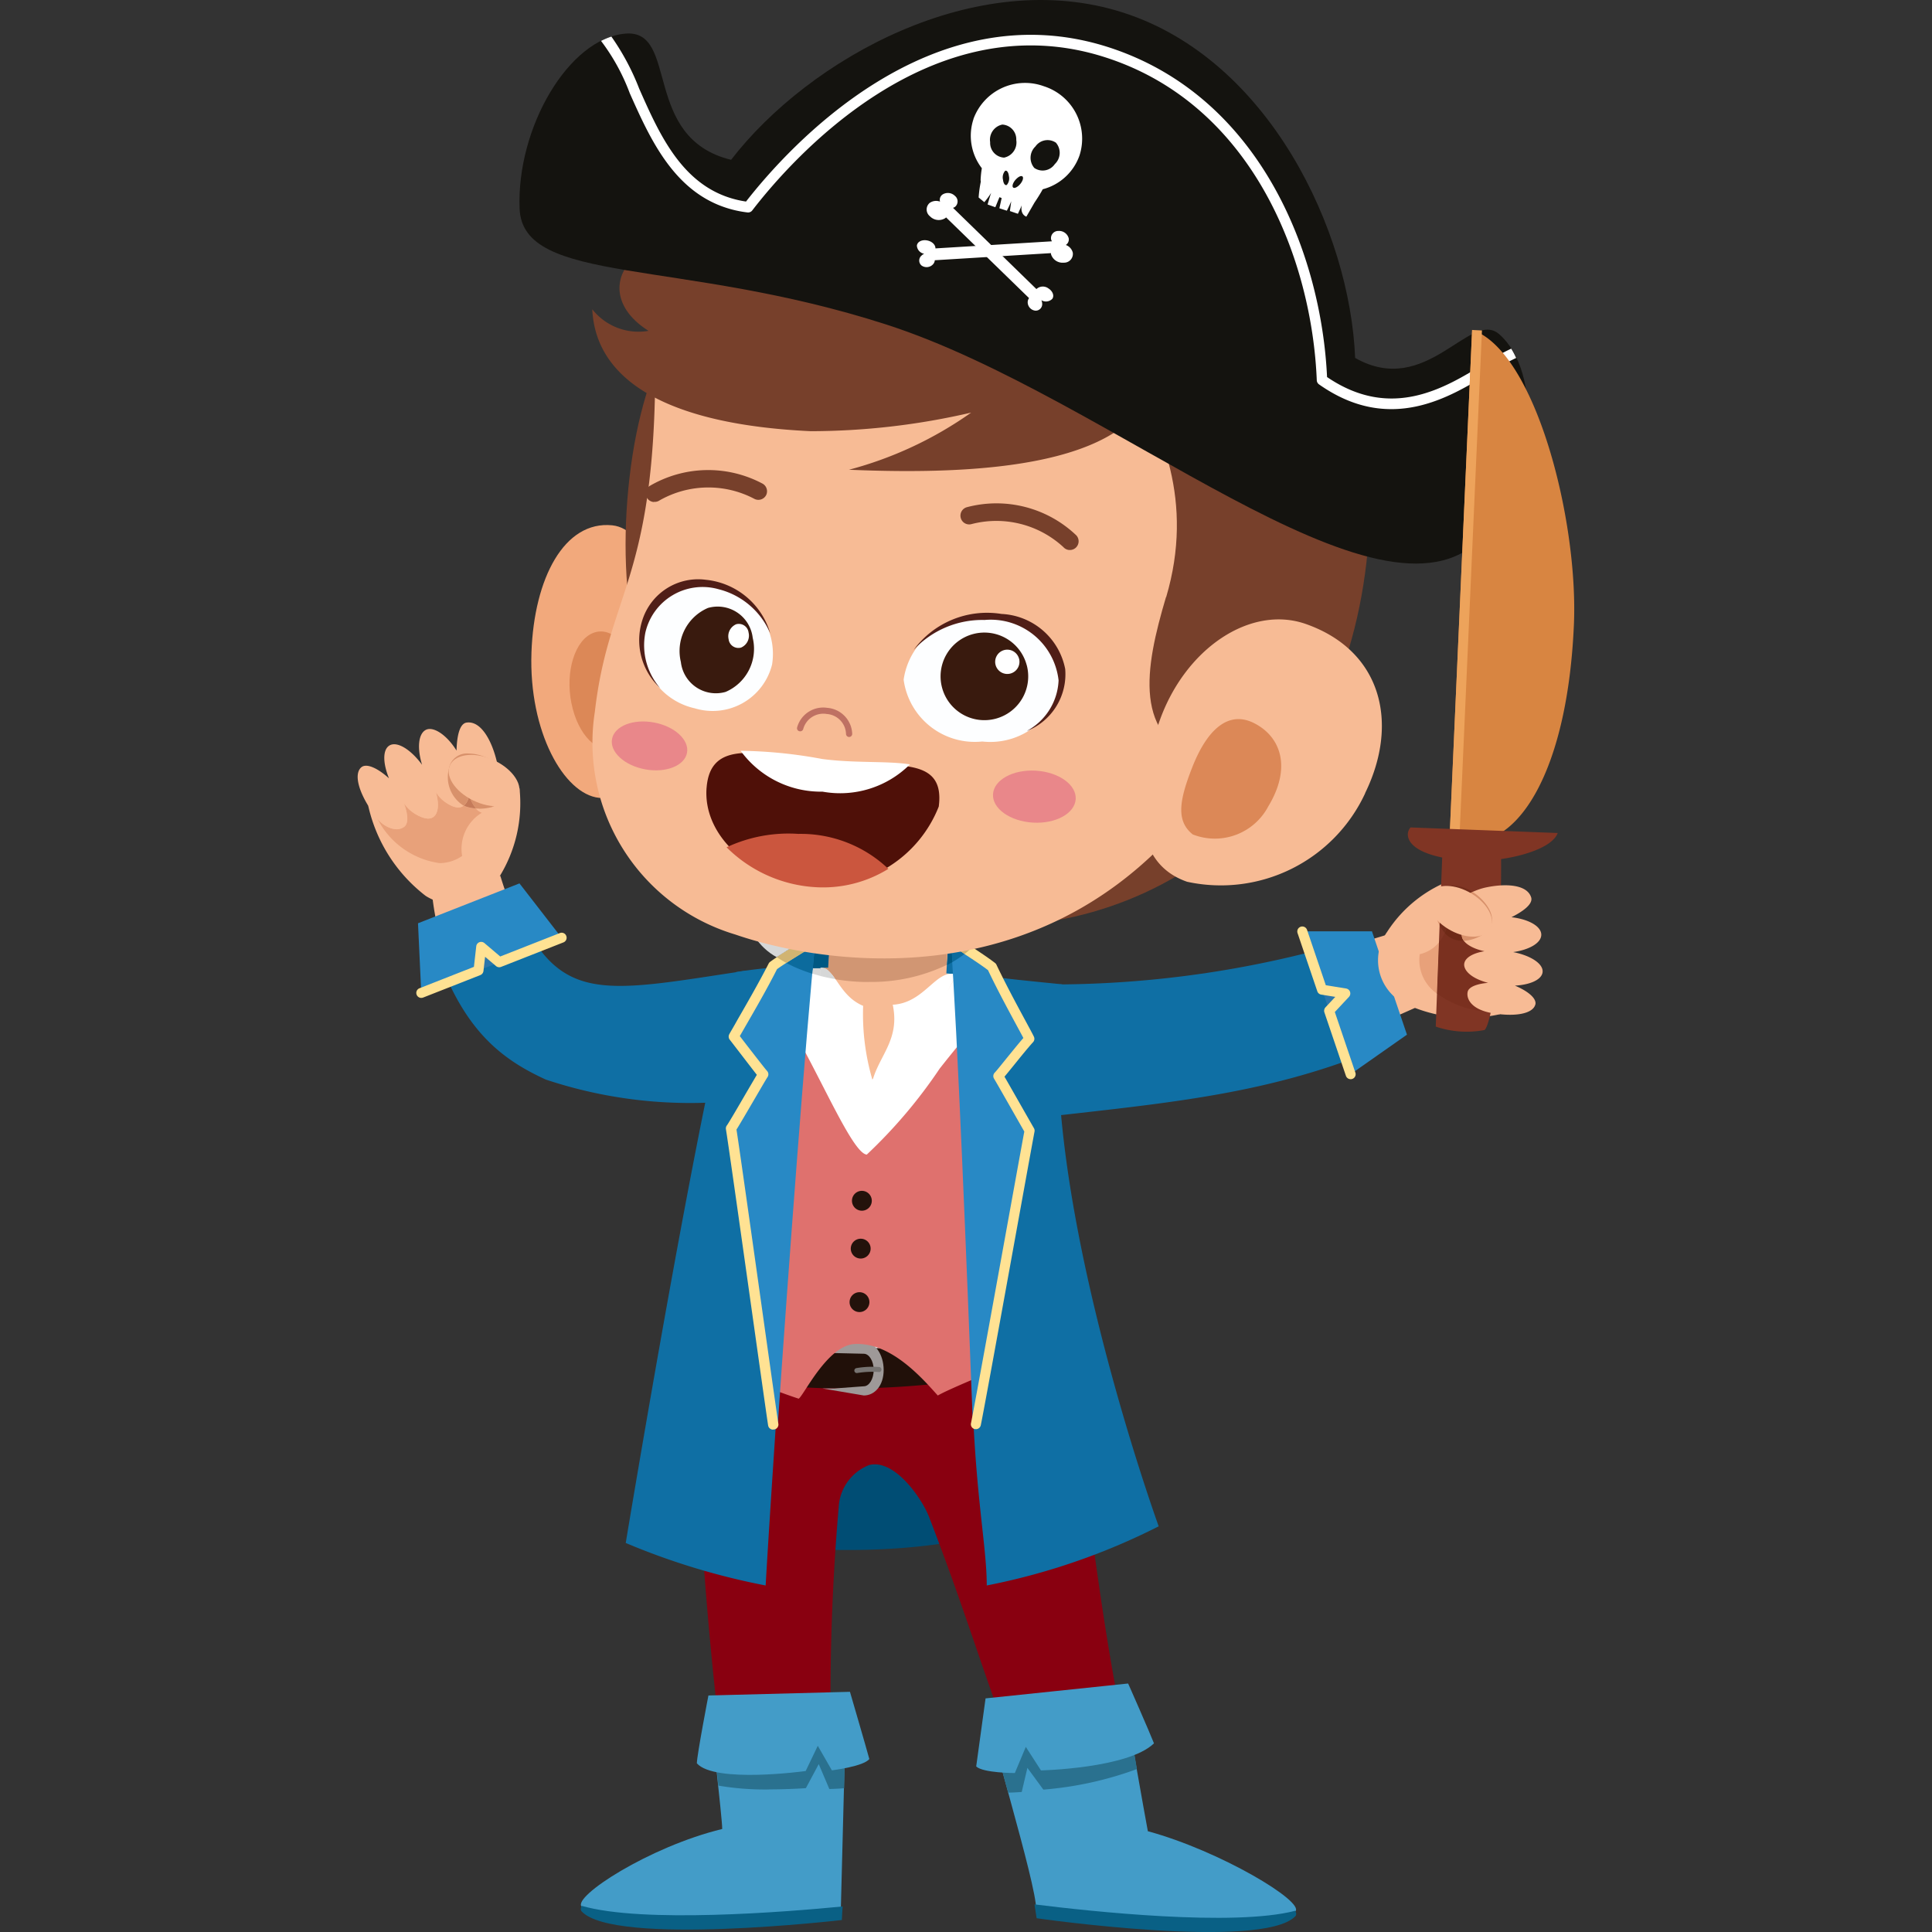 <?xml version="1.0" encoding="UTF-8"?> <svg xmlns="http://www.w3.org/2000/svg" xmlns:xlink="http://www.w3.org/1999/xlink" width="50" height="50" viewBox="0 0 50 50"><rect x="0" y="0" width="50" height="50" fill="#333333" stroke="none"/><defs><clipPath id="clip-path"><path id="Caminho_3535" data-name="Caminho 3535" d="M827.983-795.881a1.568,1.568,0,0,1-.815-1.281l.085-4.785,6.29.112-.085,4.786a1.323,1.323,0,0,1-.418.9l-.077-.051c-.13-.086-.268-.176-.406-.27a.129.129,0,0,0-.072-.023.13.13,0,0,0-.054.012l.056-.926-3.05-.184-.08,1.337a1.759,1.759,0,0,0-.4.186c0-.044.008-.089.013-.131l.085-.054a.13.13,0,0,0,.04-.179.132.132,0,0,0-.11-.06.127.127,0,0,0-.068.02c-.142.09-.282.177-.416.26-.187.116-.367.227-.519.327" transform="translate(-827.168 801.947)" fill="none"></path></clipPath><clipPath id="clip-icon3"><rect width="50" height="50"></rect></clipPath></defs><g id="icon3" clip-path="url(#clip-icon3)"><g id="Pirate"><g id="Grupo_672" data-name="Grupo 672" transform="translate(9.258)"><path id="Caminho_3515" data-name="Caminho 3515" d="M829.375-793.449c0,.405.987.734,2.206.734s2.2-.329,2.2-.734-.987-.733-2.2-.733-2.206.328-2.206.733" transform="translate(-817.787 818.368)" fill="#0f6fa4"></path><path id="Caminho_3516" data-name="Caminho 3516" d="M826.876-764.79l1.878-.155c-.06-2.645-.1-8.012-.214-12.031l-3.382.305c.545,3.725,1.322,9.167,1.718,11.881" transform="translate(-816.545 813.302)" fill="#f7bb95"></path><path id="Caminho_3517" data-name="Caminho 3517" d="M833.944-776.96c-1.755,1.011-5.934,1.111-8.918.42,0,0,.138-7.469.981-10.159,2.241-.4,6.706.076,8.327.328a43.606,43.606,0,0,0-.391,9.411Z" transform="translate(-816.506 816.211)" fill="#004d74"></path><path id="Caminho_3518" data-name="Caminho 3518" d="M825.252-780.367a102.944,102.944,0,0,0,.854,12.286c.9-.071,1.839-.022,2.741-.081a57.267,57.267,0,0,1,.17-7.142,1.238,1.238,0,0,1,.788-1.082c.663-.166,1.369.876,1.549,1.34.941,2.436,1.329,3.828,2.194,6.123a6.649,6.649,0,0,0,2.9-.4c-.738-3.263-1.114-7.707-1.741-11.048-3.49.136-6.007.128-9.452,0" transform="translate(-816.569 814.301)" fill="#890010"></path><path id="Caminho_3519" data-name="Caminho 3519" d="M817.434-796.335c-.5.082-1.3.128-1.8.165.224,2.917,1.751,4.36,3.017,4.937a11.721,11.721,0,0,0,5.234.518c.538-.593.4-2.346,0-3.145-3.848.7-5.41.953-6.454-2.474Z" transform="translate(-813.74 819.002)" fill="#f7bb95"></path><path id="Caminho_3520" data-name="Caminho 3520" d="M847.015-794.182c.2.494.5,1.4.748,1.876a32.665,32.665,0,0,1-9.425,2.667,4.017,4.017,0,0,1,.175-3.146,31.368,31.368,0,0,0,8.5-1.4Z" transform="translate(-820.353 818.368)" fill="#f7bb95"></path><path id="Caminho_3521" data-name="Caminho 3521" d="M817.7-795.547c-.495.133-1.7.537-2.2.634.718,2.644,1.8,3.5,3.069,4.082a11.832,11.832,0,0,0,5.263.508c.538-.593.3-2.524-.1-3.323-3.794.574-4.886.906-6.035-1.9Z" transform="translate(-813.702 818.77)" fill="#0f6fa4"></path><path id="Caminho_3522" data-name="Caminho 3522" d="M834.745-783.755c-1.746.922-5.921.984-8.908.323,0,0,.084-6.9.907-9.386a36.851,36.851,0,0,1,8.323.363,37.3,37.3,0,0,0-.323,8.7" transform="translate(-816.745 818.004)" fill="#fff"></path><path id="Caminho_3523" data-name="Caminho 3523" d="M829.126-778.186a22.617,22.617,0,0,0,4.573-.455l-.275-1c-1.725.475-6.7.7-7.353-.116l-.808.648c.565.7,2.181.922,3.862.922Z" transform="translate(-816.576 814.12)" fill="#211009"></path><path id="Caminho_3524" data-name="Caminho 3524" d="M831.068-778.936l-.888-.021.119-.291h.769c.284,0,.514.328.514.732s-.231.66-.514.66L830-778.037h.3l.769-.057c.139,0,.255-.193.255-.421s-.116-.421-.255-.421Z" transform="translate(-817.971 813.971)" fill="#9e9998"></path><path id="Caminho_3525" data-name="Caminho 3525" d="M834.484-783.07c-.392.236-2.387,1.01-2.805,1.253-.4-.444-1.214-1.388-2.159-1.332-.7.042-1.305,1.324-1.441,1.414-.694-.226-1.916-.726-2.508-.955,0,0,.154-7.208,1.007-10.007,1.013-.194,2.686,4.595,3.263,4.645a12.967,12.967,0,0,0,1.889-2.229c.909-1.149,1.894-2.3,2.343-2.227a22.857,22.857,0,0,0,.411,9.438" transform="translate(-816.667 817.933)" fill="#df716e"></path><path id="Caminho_3526" data-name="Caminho 3526" d="M826.4-777a18.138,18.138,0,0,1-3.621-1.1s2.034-12.294,2.857-14.776a13.544,13.544,0,0,1,1.942-.164c-.391,3.83-1.048,13.736-1.178,16.039" transform="translate(-815.843 818.032)" fill="#0f6fa4"></path><path id="Caminho_3527" data-name="Caminho 3527" d="M826.651-789.121c.094-.125.765-1.307.832-1.4-.1-.107-.653-.847-.759-.977.083-.163.651-1.107,1.019-1.832.262-.192.674-.43,1.091-.7-.247,2.425-.724,8.817-.977,12.569-.29-.785-1.011-6.47-1.206-7.664" transform="translate(-816.985 818.322)" fill="#2889c5"></path><path id="Caminho_3528" data-name="Caminho 3528" d="M840.18-778.453a17.085,17.085,0,0,1-4.444,1.528c0-1.129-.356-2.545-.4-5.982-.052-3.883-.265-8.073-.286-9.876,1.044.147,2.064.241,2.636.3-.737,5.1,2.5,14.028,2.5,14.028Z" transform="translate(-819.457 817.957)" fill="#0f6fa4"></path><path id="Caminho_3529" data-name="Caminho 3529" d="M830-792.962c1.118,0,2.357.077,3.469.176a9.244,9.244,0,0,1-2.2,2.733A8.1,8.1,0,0,1,830-792.962" transform="translate(-817.971 818.009)" fill="#f7bb95"></path><path id="Caminho_3530" data-name="Caminho 3530" d="M830.325-795.766l-.14,2.321c-.03.5.628.945,1.47,1s1.55-.313,1.58-.811l.14-2.321-3.05-.184" transform="translate(-818.025 818.835)" fill="#f7bb95"></path><path id="Caminho_3531" data-name="Caminho 3531" d="M829.925-792.962c.368-.029.446.711,1.1.984a6.034,6.034,0,0,0,.244,1.927c.186-.658.71-1.064.522-1.956.836-.042,1.132-.955,1.65-.78-.621,1.153-1.4,2.941-2.194,2.807-.787.008-1.432-1.64-1.326-2.982" transform="translate(-817.945 818.009)" fill="#fff"></path><path id="Caminho_3532" data-name="Caminho 3532" d="M836.748-789.062c-.093-.152-.745-1.317-.809-1.412.1-.1.583-.728.8-.965-.078-.166-.619-1.125-.967-1.861-.256-.2-.661-.449-1.072-.727.179,2.431.423,8.62.569,12.38.312-.777,1.246-6.226,1.475-7.415" transform="translate(-819.356 818.322)" fill="#2889c5"></path><path id="Caminho_3533" data-name="Caminho 3533" d="M827.689-781.381l.021,0a.13.13,0,0,0,.107-.148c-.063-.386-.971-6.911-1.084-7.614.076-.119.239-.4.466-.787.145-.248.309-.531.335-.567a.13.13,0,0,0-.01-.164c-.059-.063-.311-.393-.5-.634l-.205-.267.163-.284c.221-.382.553-.957.8-1.448.166-.12.4-.262.64-.412.135-.083.277-.171.419-.261a.13.13,0,0,0,.04-.179.13.13,0,0,0-.179-.04c-.142.09-.282.177-.416.26-.26.16-.505.312-.682.442a.122.122,0,0,0-.039.046c-.25.49-.588,1.076-.811,1.463-.1.182-.182.315-.209.368a.129.129,0,0,0,.015.14c.039.048.608.792.7.907-.059.1-.156.264-.294.5-.183.315-.434.746-.481.809a.128.128,0,0,0-.025.1c.107.653,1.029,7.276,1.092,7.665a.13.13,0,0,0,.128.109" transform="translate(-816.931 818.376)" fill="#ffe293"></path><path id="Caminho_3534" data-name="Caminho 3534" d="M835.3-781.389a.13.13,0,0,0,.126-.1c.108-.5,1.295-7.1,1.391-7.6a.127.127,0,0,0-.016-.092c-.04-.066-.684-1.2-.761-1.331.054-.063.13-.158.232-.283.171-.212.385-.477.507-.609a.128.128,0,0,0,.022-.143c-.025-.054-.1-.192-.2-.378-.212-.392-.533-.986-.768-1.482a.12.12,0,0,0-.037-.047c-.174-.135-.416-.294-.672-.463-.13-.086-.268-.176-.406-.27a.129.129,0,0,0-.179.035.129.129,0,0,0,.035.18c.138.094.277.185.409.272.24.157.468.307.631.432.236.5.55,1.077.759,1.465.066.121.12.222.156.29-.128.145-.3.361-.459.555-.13.161-.241.3-.282.341a.128.128,0,0,0-.015.162c.033.049.72,1.259.78,1.363-.1.526-1.274,7.051-1.38,7.547a.128.128,0,0,0,.1.154.12.12,0,0,0,.027,0" transform="translate(-819.302 818.376)" fill="#ffe293"></path><g id="Grupo_671" data-name="Grupo 671" transform="translate(10.031 18.708)"><g id="Grupo_670" data-name="Grupo 670" clip-path="url(#clip-path)"><rect id="Retângulo_381" data-name="Retângulo 381" width="6.384" height="6.067" transform="translate(-0.009 0)" fill="#d6d7d7"></rect></g></g><path id="Caminho_3536" data-name="Caminho 3536" d="M829.642-793.217c.015-.166.03-.323.044-.469a1.756,1.756,0,0,1,.4-.186l-.039.642h-.2v.011h-.2m3.47-.084.035-.569.078.053c.01.137.02.284.03.439-.047.027-.094.052-.143.077" transform="translate(-817.865 818.277)" fill="#005883"></path><path id="Caminho_3537" data-name="Caminho 3537" d="M829.829-792.748c-.07-.018-.138-.037-.205-.058l.013-.139h.2c0,.066-.008.132-.009.2" transform="translate(-817.86 818.004)" fill="#d6d7d7"></path><path id="Caminho_3538" data-name="Caminho 3538" d="M829.344-793.055a3.8,3.8,0,0,1-.671-.277c.125-.08.264-.166.407-.255.109-.066.221-.135.334-.207,0,.042-.009.087-.013.131-.014.146-.029.3-.044.469l-.013.139" transform="translate(-817.58 818.254)" fill="#0c6b9d"></path><path id="Caminho_3539" data-name="Caminho 3539" d="M830.148-792.894a.286.286,0,0,0-.146-.068h.15l0,.068" transform="translate(-817.971 818.009)" fill="#d19673"></path><path id="Caminho_3540" data-name="Caminho 3540" d="M831.272-793.421h-.1a5.3,5.3,0,0,1-.778-.071,1.09,1.09,0,0,0-.188-.226l0-.068.039-.642.08-1.337,3.05.184-.056.926a.123.123,0,0,0-.054.045.129.129,0,0,0,.035.18l.006,0-.035.569a4.5,4.5,0,0,1-2.007.438" transform="translate(-818.032 818.835)" fill="#d19673"></path><path id="Caminho_3541" data-name="Caminho 3541" d="M830.311-792.668q-.2-.035-.4-.085c0-.066,0-.133.009-.2v-.011h.051a.287.287,0,0,1,.146.068,1.092,1.092,0,0,1,.188.226" transform="translate(-817.946 818.009)" fill="#d6d7d7"></path><path id="Caminho_3542" data-name="Caminho 3542" d="M834.75-793.355c-.01-.155-.02-.3-.03-.439l.325.215.019.013a2.581,2.581,0,0,1-.315.211" transform="translate(-819.36 818.254)" fill="#0c6b9d"></path><path id="Caminho_3543" data-name="Caminho 3543" d="M828.57-793.455c-.087-.047-.169-.1-.247-.147.152-.1.332-.212.519-.327.134-.083.274-.17.416-.26a.126.126,0,0,1,.068-.02.132.132,0,0,1,.11.06.13.13,0,0,1-.04.179l-.085.054c-.113.071-.225.14-.334.207-.143.089-.282.174-.407.255" transform="translate(-817.477 818.376)" fill="#d1b472"></path><path id="Caminho_3544" data-name="Caminho 3544" d="M835.005-793.689l-.019-.013-.325-.215-.078-.053-.006,0a.129.129,0,0,1-.035-.18.122.122,0,0,1,.054-.045.129.129,0,0,1,.054-.012.129.129,0,0,1,.072.023c.138.093.276.183.406.27l.077.051a2.127,2.127,0,0,1-.2.179" transform="translate(-819.302 818.376)" fill="#d1b472"></path><path id="Caminho_3545" data-name="Caminho 3545" d="M819.321-805.9c-.071,2.053.844,3.662,1.748,3.759s1.381-1.451,1.594-3.381-.347-3.58-1.252-3.672c-1.236-.125-2.023,1.364-2.09,3.294Z" transform="translate(-814.825 822.789)" fill="#f2a97c"></path><path id="Caminho_3546" data-name="Caminho 3546" d="M820.769-803.443c.164.825.686,1.347,1.164,1.166s.734-1,.569-1.821-.687-1.347-1.165-1.166-.733,1-.569,1.821Z" transform="translate(-815.238 821.642)" fill="#dc8857"></path><path id="Caminho_3547" data-name="Caminho 3547" d="M822.877-813.883c-.73,6.324,2.5,10.911,8.028,11.55s10.313-3.023,11.043-9.347-4.007-7.971-8.689-8.9c-5.462-1.082-9.651.373-10.382,6.7Z" transform="translate(-815.843 826.237)" fill="#77402b"></path><path id="Caminho_3548" data-name="Caminho 3548" d="M823.559-816.3c-.229.175-.361.446-.373,1.089-.1,4.877-1.213,5.267-1.557,8.251a5.183,5.183,0,0,0,3.638,5.761c2.28.786,8.38,1.792,12.279-3.8,1.655-2.373,2.208-7.664,1.93-8.734-.938-3.611-2.818-3.476-7.319-4-4.209-.486-6-.543-8.6,1.431Z" transform="translate(-815.493 825.385)" fill="#f7bb95"></path><path id="Caminho_3549" data-name="Caminho 3549" d="M841.77-809.749c-.549,1.853-.873,3.639,1,4.253,1.892.621,3.343-2.7,3.69-5.7s-2.336-6.006-6.194-6.186c-1.989-.092,2.982,2.663,1.508,7.636Z" transform="translate(-820.852 825.201)" fill="#77402b"></path><path id="Caminho_3550" data-name="Caminho 3550" d="M836.253-799.586c-.022.371.439.7,1.03.736s1.088-.237,1.11-.608-.439-.7-1.029-.736-1.088.236-1.111.608Z" transform="translate(-819.812 820.139)" fill="#e9878a"></path><path id="Caminho_3551" data-name="Caminho 3551" d="M822.276-801.543c-.061.335.323.687.859.785s1.02-.094,1.082-.429-.323-.687-.859-.785-1.02.093-1.082.429Z" transform="translate(-815.695 820.669)" fill="#e9878a"></path><path id="Caminho_3552" data-name="Caminho 3552" d="M837.056-804.174a1.858,1.858,0,0,1-2.047,1.583,1.858,1.858,0,0,1-2.035-1.6,1.859,1.859,0,0,1,2.047-1.583,1.859,1.859,0,0,1,2.035,1.6Z" transform="translate(-818.846 821.781)" fill="#fdfeff"></path><path id="Caminho_3553" data-name="Caminho 3553" d="M836.286-802.932a1.558,1.558,0,0,0,.807-1.3,1.767,1.767,0,0,0-1.916-1.563,2.424,2.424,0,0,0-1.834.773,2.358,2.358,0,0,1,2.274-.929,1.763,1.763,0,0,1,1.647,1.424,1.58,1.58,0,0,1-.979,1.6Z" transform="translate(-818.955 821.84)" fill="#501e17"></path><path id="Caminho_3554" data-name="Caminho 3554" d="M836.56-804.419a1.133,1.133,0,0,1-.8,1.389,1.134,1.134,0,0,1-1.39-.8,1.133,1.133,0,0,1,.8-1.389,1.133,1.133,0,0,1,1.389.8Z" transform="translate(-819.247 821.629)" fill="#391a0e"></path><path id="Caminho_3555" data-name="Caminho 3555" d="M836.95-804.4a.315.315,0,0,1-.222.386.314.314,0,0,1-.385-.221.315.315,0,0,1,.221-.386.315.315,0,0,1,.385.221Z" transform="translate(-819.835 821.445)" fill="#fff"></path><path id="Caminho_3556" data-name="Caminho 3556" d="M823.4-805.775a1.738,1.738,0,0,0,1.342,1.974,1.585,1.585,0,0,0,2-1.132,1.738,1.738,0,0,0-1.342-1.974,1.585,1.585,0,0,0-2,1.132Z" transform="translate(-816.019 822.132)" fill="#fdfeff"></path><path id="Caminho_3557" data-name="Caminho 3557" d="M823.825-804.391a1.687,1.687,0,0,1-.387-1.44,1.518,1.518,0,0,1,1.894-1.123,1.976,1.976,0,0,1,1.337,1.14,1.935,1.935,0,0,0-1.664-1.384,1.515,1.515,0,0,0-1.645,1.043,1.689,1.689,0,0,0,.465,1.763Z" transform="translate(-815.994 822.203)" fill="#501e17"></path><path id="Caminho_3558" data-name="Caminho 3558" d="M826.652-805.408a1.213,1.213,0,0,1-.7,1.4.912.912,0,0,1-1.159-.772,1.213,1.213,0,0,1,.7-1.4.913.913,0,0,1,1.159.772Z" transform="translate(-816.43 821.914)" fill="#391a0e"></path><path id="Caminho_3559" data-name="Caminho 3559" d="M827.068-805.354a.336.336,0,0,1-.194.389.254.254,0,0,1-.322-.214.338.338,0,0,1,.194-.389.254.254,0,0,1,.322.215Z" transform="translate(-816.953 821.724)" fill="#fff"></path><path id="Caminho_3560" data-name="Caminho 3560" d="M823.719-810.392a.226.226,0,0,1-.165-.095.228.228,0,0,1,.054-.316,2.993,2.993,0,0,1,2.922-.068.226.226,0,0,1,.1.3.226.226,0,0,1-.3.1,2.553,2.553,0,0,0-2.455.035.228.228,0,0,1-.151.04Z" transform="translate(-816.06 823.384)" fill="#77402b"></path><path id="Caminho_3561" data-name="Caminho 3561" d="M837.871-808.788a.225.225,0,0,1-.149-.075,2.558,2.558,0,0,0-2.383-.594.225.225,0,0,1-.274-.166.226.226,0,0,1,.165-.274,2.993,2.993,0,0,1,2.829.732.227.227,0,0,1-.018.32.226.226,0,0,1-.171.056Z" transform="translate(-819.46 823.022)" fill="#77402b"></path><path id="Caminho_3562" data-name="Caminho 3562" d="M829.139-801.893a.08.08,0,0,0,.086-.057.538.538,0,0,1,.608-.391.535.535,0,0,1,.5.517.08.08,0,0,0,.082.078.08.08,0,0,0,.078-.082.7.7,0,0,0-.645-.672.7.7,0,0,0-.78.505.08.08,0,0,0,.055.1l.013,0Z" transform="translate(-817.696 820.819)" fill="#bf7163"></path><path id="Caminho_3563" data-name="Caminho 3563" d="M847.493-801.246a4.117,4.117,0,0,1-4.61,2.294c-1.44-.5-1.384-2.227-.724-4.131s2.364-3.045,3.8-2.539c1.966.693,2.416,2.568,1.531,4.376Z" transform="translate(-821.419 821.772)" fill="#f7bb95"></path><path id="Caminho_3564" data-name="Caminho 3564" d="M845.413-799.833a1.562,1.562,0,0,1-1.958.732c-.437-.35-.348-.88-.015-1.731.389-.994.944-1.488,1.611-1.145.694.356.96,1.156.362,2.145Z" transform="translate(-821.845 820.696)" fill="#dc8857"></path><path id="Caminho_3565" data-name="Caminho 3565" d="M825.743-799.944c-.1,1.262,1.162,2.395,2.822,2.529a3.228,3.228,0,0,0,3.187-2.041c.187-1.445-1.379-.944-3.03-1.164s-2.877-.586-2.978.675Z" transform="translate(-816.715 820.329)" fill="#4f1008"></path><path id="Caminho_3566" data-name="Caminho 3566" d="M829.1-800.714c.854.114,1.685.046,2.275.14a2.558,2.558,0,0,1-2.262.706,2.568,2.568,0,0,1-2.12-1.058,12.271,12.271,0,0,1,2.108.212Z" transform="translate(-817.084 820.356)" fill="#fff"></path><path id="Caminho_3567" data-name="Caminho 3567" d="M828.34-797.876a3.287,3.287,0,0,1,2.328.905,3.211,3.211,0,0,1-1.887.474,3.551,3.551,0,0,1-2.3-1.032,3.779,3.779,0,0,1,1.856-.347Z" transform="translate(-816.935 819.457)" fill="#cb563e"></path><path id="Caminho_3568" data-name="Caminho 3568" d="M821.555-817.763a1.522,1.522,0,0,0,1.455.557c-1.185-.749-.809-1.813.028-2.107-.7,1.936,9.234-.372,13.12,3.058-.227,2.632-4.772,2.778-7.961,2.644a9.829,9.829,0,0,0,3.163-1.479,18.421,18.421,0,0,1-4.155.481c-3.579-.167-5.561-1.245-5.651-3.155Z" transform="translate(-815.484 825.768)" fill="#77402b"></path><path id="Caminho_3569" data-name="Caminho 3569" d="M816.561-800.53c-.56-.249-1.075-.322-1.046-.22a22.169,22.169,0,0,1-2.179,1.29,4.06,4.06,0,0,0,1.486,2.33,1.348,1.348,0,0,0,1.9-.482,3.616,3.616,0,0,0,.529-2.3,3.194,3.194,0,0,1-.686-.616" transform="translate(-813.064 820.315)" fill="#f7bb95"></path><path id="Caminho_3570" data-name="Caminho 3570" d="M815.28-797.569a2.131,2.131,0,0,1-1.605-1.148.689.689,0,0,0,.492.273.33.33,0,0,0,.2-.065c.121-.092.081-.36-.014-.615a.927.927,0,0,0,.624.405.237.237,0,0,0,.145-.044c.132-.1.147-.347.062-.643a.855.855,0,0,0,.572.4.244.244,0,0,0,.117-.028.161.161,0,0,0,.031-.02.684.684,0,0,0,.114.04,1.065,1.065,0,0,0,.2.032.388.388,0,0,0,.157.11,1.092,1.092,0,0,0-.509,1.118,1.045,1.045,0,0,1-.593.186" transform="translate(-813.164 819.906)" fill="#e8a17a"></path><path id="Caminho_3571" data-name="Caminho 3571" d="M813.044-800.8c.123-.107.4,0,.716.285-.154-.378-.167-.716-.007-.837.19-.144.558.072.863.486-.13-.423-.1-.794.092-.9s.543.12.8.533c.008-.318.062-.7.264-.725.368-.049.647.461.778,1.007s-.033,1.279-.29,1.331c-.141.028-.355-.156-.429-.5a.394.394,0,0,1-.167.329c-.181.1-.452-.061-.689-.371.085.3.07.543-.062.643s-.425.049-.769-.361c.1.255.135.523.014.615-.148.114-.475.126-.818-.362-.363-.514-.5-1-.295-1.175" transform="translate(-812.951 820.658)" fill="#f7bb95"></path><path id="Caminho_3572" data-name="Caminho 3572" d="M818.424-799.976a2.669,2.669,0,0,1-.329-.281,1.527,1.527,0,0,0-.027-.191.964.964,0,0,1,.356.473" transform="translate(-814.457 820.214)" fill="#dccdcb"></path><path id="Caminho_3573" data-name="Caminho 3573" d="M817.891-799.255l.008-.015c.069-.035.138-.067.2-.1h-.009a.216.216,0,0,1-.128-.068,1.993,1.993,0,0,0,.076-.746,2.675,2.675,0,0,0,.329.282.518.518,0,0,1,.016.24.627.627,0,0,1-.5.4" transform="translate(-814.405 820.134)" fill="#d8916b"></path><path id="Caminho_3574" data-name="Caminho 3574" d="M817.157-798.966a1.069,1.069,0,0,1-.2-.032.684.684,0,0,1-.114-.04.43.43,0,0,0,.136-.308.83.83,0,0,0,.182.38m.432-.059a.971.971,0,0,0,.068-.162.215.215,0,0,0,.128.068h.009c-.066.028-.135.06-.2.1" transform="translate(-814.096 819.889)" fill="#c57b5a"></path><path id="Caminho_3575" data-name="Caminho 3575" d="M817.066-799.4l-.076,0a.831.831,0,0,1-.182-.38.431.431,0,0,1-.136.308.87.87,0,0,1-.383-.964.472.472,0,0,1,.512-.388,1.128,1.128,0,0,1,.364.068,1.348,1.348,0,0,1,.374.2,1.554,1.554,0,0,1,.027.191,1.993,1.993,0,0,1-.076.746.972.972,0,0,1-.068.162l-.008.015a1.332,1.332,0,0,1-.348.047" transform="translate(-813.928 820.325)" fill="#d8916b"></path><path id="Caminho_3576" data-name="Caminho 3576" d="M816.293-800.422c-.061.322.3.725.8.9s.959.052,1.02-.271-.3-.725-.8-.9-.958-.052-1.019.271Z" transform="translate(-813.933 820.309)" fill="#f7bb95"></path><path id="Caminho_3577" data-name="Caminho 3577" d="M846.334-794.112a21.72,21.72,0,0,1,.775,2.72c-2.963,1.312-5.556,1.553-8.794,1.921a4.528,4.528,0,0,1-.271-3.4,27.09,27.09,0,0,0,8.29-1.238Z" transform="translate(-820.271 818.348)" fill="#0f6fa4"></path><path id="Caminho_3578" data-name="Caminho 3578" d="M831.079-784.531a.257.257,0,0,0,.25.264.257.257,0,0,0,.263-.25.257.257,0,0,0-.25-.264.256.256,0,0,0-.263.25Z" transform="translate(-818.288 815.6)" fill="#23120b"></path><path id="Caminho_3579" data-name="Caminho 3579" d="M831.036-782.777a.257.257,0,0,0,.25.264.258.258,0,0,0,.264-.25.256.256,0,0,0-.25-.263.257.257,0,0,0-.264.25Z" transform="translate(-818.276 815.084)" fill="#23120b"></path><path id="Caminho_3580" data-name="Caminho 3580" d="M830.991-780.812a.256.256,0,0,0,.249.263.257.257,0,0,0,.264-.25.257.257,0,0,0-.25-.264.257.257,0,0,0-.263.25Z" transform="translate(-818.262 814.505)" fill="#23120b"></path><path id="Caminho_3581" data-name="Caminho 3581" d="M831.233-778.168h.014a2.444,2.444,0,0,1,.553-.026c.033.009.067-.024.069-.06a.065.065,0,0,0-.06-.069,2.46,2.46,0,0,0-.591.029.065.065,0,0,0-.049.078.065.065,0,0,0,.064.05Z" transform="translate(-818.315 813.701)" fill="#777472"></path><path id="Caminho_3582" data-name="Caminho 3582" d="M817.788-796.059l-2.626,1.032.084,1.8,1.481-.582.068-.608.469.4,1.614-.635-1.09-1.407Z" transform="translate(-813.602 818.921)" fill="#2889c5"></path><path id="Caminho_3583" data-name="Caminho 3583" d="M815.282-792.638l1.481-.582.068-.608.469.4,1.614-.635-3.632,1.427Z" transform="translate(-813.637 818.334)" fill="#2b76ab"></path><path id="Caminho_3584" data-name="Caminho 3584" d="M815.228-792.563a.138.138,0,0,0,.047-.008l1.481-.582a.13.13,0,0,0,.081-.107l.042-.366.283.24a.13.13,0,0,0,.131.021l1.614-.634a.129.129,0,0,0,.073-.168.127.127,0,0,0-.167-.073l-1.542.606-.409-.347a.13.13,0,0,0-.132-.022.128.128,0,0,0-.08.107l-.06.53-1.409.554a.129.129,0,0,0-.073.168.13.13,0,0,0,.121.082Z" transform="translate(-813.583 818.388)" fill="#ffe293"></path><path id="Caminho_3585" data-name="Caminho 3585" d="M850.307-791.622,849.4-794.3h-1.8l.511,1.506.6.1-.419.449.557,1.642,1.457-1.022Z" transform="translate(-823.152 818.402)" fill="#2889c5"></path><path id="Caminho_3586" data-name="Caminho 3586" d="M847.6-794.3l.511,1.506.6.1-.419.449.557,1.642L847.6-794.3Z" transform="translate(-823.152 818.402)" fill="#2b76ab"></path><path id="Caminho_3587" data-name="Caminho 3587" d="M847.414-794.357a.139.139,0,0,0,.006.048l.512,1.508a.128.128,0,0,0,.1.085l.365.059-.254.271a.133.133,0,0,0-.028.13l.557,1.642a.13.13,0,0,0,.164.081.129.129,0,0,0,.081-.164l-.532-1.568.366-.392a.129.129,0,0,0,.028-.13.13.13,0,0,0-.1-.086l-.527-.085-.486-1.434a.13.13,0,0,0-.164-.08.128.128,0,0,0-.088.116Z" transform="translate(-823.098 818.456)" fill="#ffe293"></path><path id="Caminho_3588" data-name="Caminho 3588" d="M824.794-762.8c0-.294-.32-2.964-.317-3.306.108-.052,3.08-.149,3.528-.1-.013.507-.125,4.847-.143,5.549,0,0-5.85.77-6.706-.135-.241-.255,1.743-1.548,3.637-2.009" transform="translate(-815.361 810.135)" fill="#439cc8"></path><path id="Caminho_3589" data-name="Caminho 3589" d="M827.909-758.541c-.009.125-.016.245-.02.352,0,0-5.876.684-6.732-.221-.034-.036-.032-.086,0-.146,1.577.458,5.292.158,6.751.016Z" transform="translate(-815.36 807.879)" fill="#096085"></path><path id="Caminho_3590" data-name="Caminho 3590" d="M826.173-762.971h0l0-.03,0,.03" transform="translate(-816.843 809.187)" fill="#c3c2c2"></path><path id="Caminho_3591" data-name="Caminho 3591" d="M827.395-763.8a7.172,7.172,0,0,1-1.31-.1l0-.03c-.089-.84-.2-1.86-.21-2.124l3.526-.09c-.006.267-.034,1.321-.059,2.311-.136.016-.382.021-.382.021l-.274-.644-.333.622s-.428.032-.954.032" transform="translate(-816.755 810.111)" fill="#2a718f"></path><path id="Caminho_3592" data-name="Caminho 3592" d="M829.352-766.406l-3.663.095s-.292,1.512-.3,1.755c.466.526,2.817.2,2.817.2l.313-.653.365.635s.822-.1.969-.293c-.069-.259-.5-1.735-.5-1.735Z" transform="translate(-816.613 810.19)" fill="#439cc8"></path><path id="Caminho_3593" data-name="Caminho 3593" d="M840.192-762.7c-.065-.358-.556-3.016-.55-3.358-.107-.056-3.17.062-3.62.1,0,.507,1.283,4.587,1.281,5.29,0,0,5.827.927,6.706.045.248-.248-1.937-1.564-3.819-2.076" transform="translate(-819.744 810.09)" fill="#439cc8"></path><path id="Caminho_3594" data-name="Caminho 3594" d="M837.777-758.609c.012.116.042.255.054.359,0,0,5.811.834,6.691-.047.035-.035.035-.085,0-.146-1.588.416-5.294.016-6.749-.166Z" transform="translate(-820.261 807.894)" fill="#096085"></path><path id="Caminho_3595" data-name="Caminho 3595" d="M836.8-763.694h0l-.023-.084.023.084m3.161-1.593a7.23,7.23,0,0,1-.1-.764,7.277,7.277,0,0,0,.1.764m-.1-.766h0m0,0h0m0,0a1.148,1.148,0,0,0-.222-.013h0a1.148,1.148,0,0,1,.222.013" transform="translate(-819.966 810.09)" fill="#c3c2c2"></path><path id="Caminho_3596" data-name="Caminho 3596" d="M839.559-766.055c.312-.008.593-.013.8-.013h0c-.2,0-.483.006-.8.013" transform="translate(-820.785 810.09)" fill="#65060d"></path><path id="Caminho_3597" data-name="Caminho 3597" d="M836.594-763.695h-.013l-.023-.084c-.248-.909-.5-1.855-.526-2.122l.007-.054c.295-.023,1.537-.075,2.482-.1.313-.008.593-.013.8-.013h.106a1.159,1.159,0,0,1,.222.013h0a7.233,7.233,0,0,0,.1.764c.047.3.106.645.164.984a9.1,9.1,0,0,1-2.422.532l-.413-.563-.147.624s-.206.016-.33.016" transform="translate(-819.747 810.09)" fill="#2a718f"></path><path id="Caminho_3598" data-name="Caminho 3598" d="M835.881-766.325l3.687-.385c0-.008.558,1.262.67,1.549-.67.649-2.925.7-2.925.7l-.392-.609-.284.677s-.828,0-1-.171c.036-.265.242-1.76.242-1.76Z" transform="translate(-819.631 810.279)" fill="#439cc8"></path><path id="Caminho_3599" data-name="Caminho 3599" d="M821.625-827.592c1.4-.119.409,2.7,2.738,3.266,2.009-2.61,6.351-5.038,10.158-3.806,3.771,1.219,5.86,5.652,5.992,8.933,1.85,1.054,2.978-1.264,3.727-.615,1.112.964,1,3.761-.444,5.266-2.616,2.732-9.593-3.634-15.4-5.51-5.379-1.739-9.43-1.017-9.507-3.008-.08-2.081,1.264-4.4,2.732-4.525Z" transform="translate(-814.7 828.462)" fill="#14130f"></path><path id="Caminho_3600" data-name="Caminho 3600" d="M822.144-827.136a6.267,6.267,0,0,1,.718,1.345c.558,1.261,1.19,2.687,2.765,2.922,1.092-1.4,4.767-5.486,9.39-3.991,3.938,1.277,5.5,5.375,5.647,8.533,1.669,1.135,3.058.279,4.075-.348a6.041,6.041,0,0,1,.691-.387,2.008,2.008,0,0,1,.128.241,5.593,5.593,0,0,0-.684.383c-1.029.635-2.584,1.593-4.419.3a.137.137,0,0,1-.057-.107c-.124-3.078-1.628-7.116-5.466-8.354-4.53-1.465-8.143,2.66-9.143,3.959a.135.135,0,0,1-.123.053,2.872,2.872,0,0,1-.768-.2c-1.23-.514-1.8-1.812-2.281-2.888a5.289,5.289,0,0,0-.742-1.351,1.863,1.863,0,0,1,.27-.113Z" transform="translate(-815.578 828.085)" fill="#fff"></path><path id="Caminho_3601" data-name="Caminho 3601" d="M836.254-824.341a.382.382,0,0,1,.361.4.4.4,0,0,1-.315.455.381.381,0,0,1-.361-.4.4.4,0,0,1,.315-.455Zm.07,1.2c.043-.027.09.032.1.131a.26.26,0,0,1-.052.229c-.043.027-.09-.032-.1-.131a.26.26,0,0,1,.052-.229Zm.3.2c.072-.071.145-.088.162-.04s-.026.142-.1.212-.145.088-.163.04.026-.142.1-.212Zm.485-.831a.382.382,0,0,1,.532-.1.4.4,0,0,1-.028.553.381.381,0,0,1-.532.1.405.405,0,0,1,.028-.554Zm-1.6-.715a1.377,1.377,0,0,0,.215,1.276,2.435,2.435,0,0,0-.032.307.207.207,0,0,0,.006.036,3.06,3.06,0,0,0-.057.414l.147.121a1.865,1.865,0,0,0,.176-.24c-.038.113-.091.3-.091.3l.2.071.107-.26.057.023c-.025.11-.059.264-.059.264l.193.063s.062-.119.114-.244l-.035.253.207.071s.049-.1.1-.22c-.047.246.119.294.119.294s.117-.2.21-.363q.128-.189.214-.346a1.373,1.373,0,0,0,.953-.879,1.423,1.423,0,0,0-.924-1.787,1.422,1.422,0,0,0-1.823.849Z" transform="translate(-819.572 827.565)" fill="#fff"></path><path id="Caminho_3602" data-name="Caminho 3602" d="M833.932-819.538l3.021-.184a.216.216,0,0,1-.022-.051.186.186,0,0,1,.188-.217.258.258,0,0,1,.268.189.17.17,0,0,1-.075.174.284.284,0,0,1,.181.2.227.227,0,0,1-.235.258.313.313,0,0,1-.33-.223c0-.008,0-.016,0-.024l-3.006.184a.18.18,0,0,1-.054.113.225.225,0,0,1-.289.024.168.168,0,0,1,0-.258.21.21,0,0,1,.069-.046.228.228,0,0,1-.19-.21c.01-.1.126-.159.258-.137s.226.114.222.209Z" transform="translate(-818.987 825.967)" fill="#fff"></path><path id="Caminho_3603" data-name="Caminho 3603" d="M836.656-818.9,834.5-821a.188.188,0,0,0,.05-.024.183.183,0,0,0,0-.285.259.259,0,0,0-.327-.032.169.169,0,0,0-.059.18.289.289,0,0,0-.267.033.223.223,0,0,0,.006.346.315.315,0,0,0,.4.046.127.127,0,0,0,.017-.017l2.148,2.089a.18.18,0,0,0-.035.12.221.221,0,0,0,.2.205.169.169,0,0,0,.174-.191.227.227,0,0,0-.021-.08.229.229,0,0,0,.283-.035c.057-.08.011-.2-.1-.27a.243.243,0,0,0-.307.014Z" transform="translate(-819.094 826.379)" fill="#fff"></path><path id="Caminho_3604" data-name="Caminho 3604" d="M853.151-795.888c.436.375.7.783.605.8a20.936,20.936,0,0,0-.224,2.366,3.809,3.809,0,0,1-2.571-.33,1.265,1.265,0,0,1-.349-1.8,3.39,3.39,0,0,1,1.743-1.37,3,3,0,0,0,.8.337" transform="translate(-823.972 818.97)" fill="#f7bb95"></path><path id="Caminho_3605" data-name="Caminho 3605" d="M853.585-816.359l-.579,13.044a1.2,1.2,0,0,0,.568.194c1.247.036,2.48-1.874,2.645-5.6.121-2.718-1-7.092-2.634-7.64Z" transform="translate(-824.745 824.898)" fill="#d88541"></path><path id="Caminho_3606" data-name="Caminho 3606" d="M853.585-816.359l-.579,13.044.579-13.044Z" transform="translate(-824.745 824.898)" fill="#d8ad7f"></path><path id="Caminho_3607" data-name="Caminho 3607" d="M853.006-803.314l.255.012.579-13.044-.255-.012-.579,13.044Z" transform="translate(-824.745 824.898)" fill="#eda35b"></path><path id="Caminho_3608" data-name="Caminho 3608" d="M852.678-797.793l-.186,4.882a2.473,2.473,0,0,0,1.262.089c.145-.105.467-1.544.426-4.806-.006-.43-1.221-.386-1.5-.166" transform="translate(-824.593 819.479)" fill="#803524"></path><path id="Caminho_3609" data-name="Caminho 3609" d="M855.346-797.967l-3.807-.144a.271.271,0,0,0-.07.165c-.014.364.571.656,1.657.7.794.03,2.042-.243,2.22-.718Z" transform="translate(-824.292 819.525)" fill="#803524"></path><path id="Caminho_3610" data-name="Caminho 3610" d="M852.347-792.571a1.054,1.054,0,0,1-.446-1.019.921.921,0,0,0,.5-.308l-.051,1.327" transform="translate(-824.416 818.285)" fill="#e8a17a"></path><path id="Caminho_3611" data-name="Caminho 3611" d="M853.788-792.209a2.48,2.48,0,0,1-1.25-.463l.051-1.327a1.072,1.072,0,0,0,.149-.243.593.593,0,0,0,.461.2h.035a.927.927,0,0,0,.534.27c-.285.046-.489.157-.521.309s.128.38.615.509c-.255.021-.5.095-.529.234s.057.387.455.507" transform="translate(-824.607 818.386)" fill="#7a301f"></path><path id="Caminho_3612" data-name="Caminho 3612" d="M855.189-792.9c.042-.147-.162-.339-.528-.493.382-.021.674-.145.713-.33.046-.219-.284-.445-.758-.538.411-.059.715-.23.727-.437.012-.224-.318-.413-.771-.466.266-.133.567-.332.509-.514-.106-.332-.649-.365-1.166-.257s-1.072.54-1.014.778c.032.13.274.239.594.164a.373.373,0,0,0-.212.274c-.011.192.233.359.59.436-.285.046-.489.157-.521.309s.128.38.615.509c-.255.021-.5.094-.529.234-.037.171.083.453.635.55.581.1,1.047.021,1.115-.219" transform="translate(-824.713 818.901)" fill="#f7bb95"></path><path id="Caminho_3613" data-name="Caminho 3613" d="M852.577-794.917c-.175-.336-.2-.78.021-.938l.015-.011-.036.949" transform="translate(-824.578 818.864)" fill="#d8916b"></path><path id="Caminho_3614" data-name="Caminho 3614" d="M852.766-794.754l-.013-.015a1.042,1.042,0,0,1-.119-.182l.036-.949a.529.529,0,0,1,.293-.08,1.018,1.018,0,0,1,.522.164,1.821,1.821,0,0,0-.474.31c-.061-.028-.1-.056-.112-.09,0,.068,0,.138,0,.212a.292.292,0,0,0-.076.228.184.184,0,0,0,.042.073,1.473,1.473,0,0,1-.1.327" transform="translate(-824.635 818.897)" fill="#722d1b"></path><path id="Caminho_3615" data-name="Caminho 3615" d="M853.282-794.389a.593.593,0,0,1-.461-.2,1.483,1.483,0,0,0,.1-.327.489.489,0,0,0,.349.115.886.886,0,0,0,.2-.024.373.373,0,0,0-.212.274.25.25,0,0,0,.056.166h-.035m-.327-.832c0-.073,0-.144,0-.212.011.034.05.062.111.09a.914.914,0,0,0-.111.122" transform="translate(-824.69 818.737)" fill="#6e2916"></path><path id="Caminho_3616" data-name="Caminho 3616" d="M853.339-794.482a.251.251,0,0,1-.056-.166.373.373,0,0,1,.212-.274.886.886,0,0,1-.2.024.489.489,0,0,1-.349-.115.184.184,0,0,1-.042-.073.292.292,0,0,1,.076-.228.915.915,0,0,1,.111-.122,1.824,1.824,0,0,1,.474-.31,1.273,1.273,0,0,1,.241.195c.33.338.342.682.079.871a1.058,1.058,0,0,1-.543.2" transform="translate(-824.713 818.829)" fill="#d8916b"></path><path id="Caminho_3617" data-name="Caminho 3617" d="M853.769-794.793c-.212.224-.714.174-1.123-.112s-.569-.7-.357-.922.713-.175,1.122.111.568.7.357.923Z" transform="translate(-824.506 818.894)" fill="#f7bb95"></path></g><rect id="Retângulo_382" data-name="Retângulo 382" width="50" height="50" transform="translate(0 0.001)" fill="none"></rect></g></g></svg> 